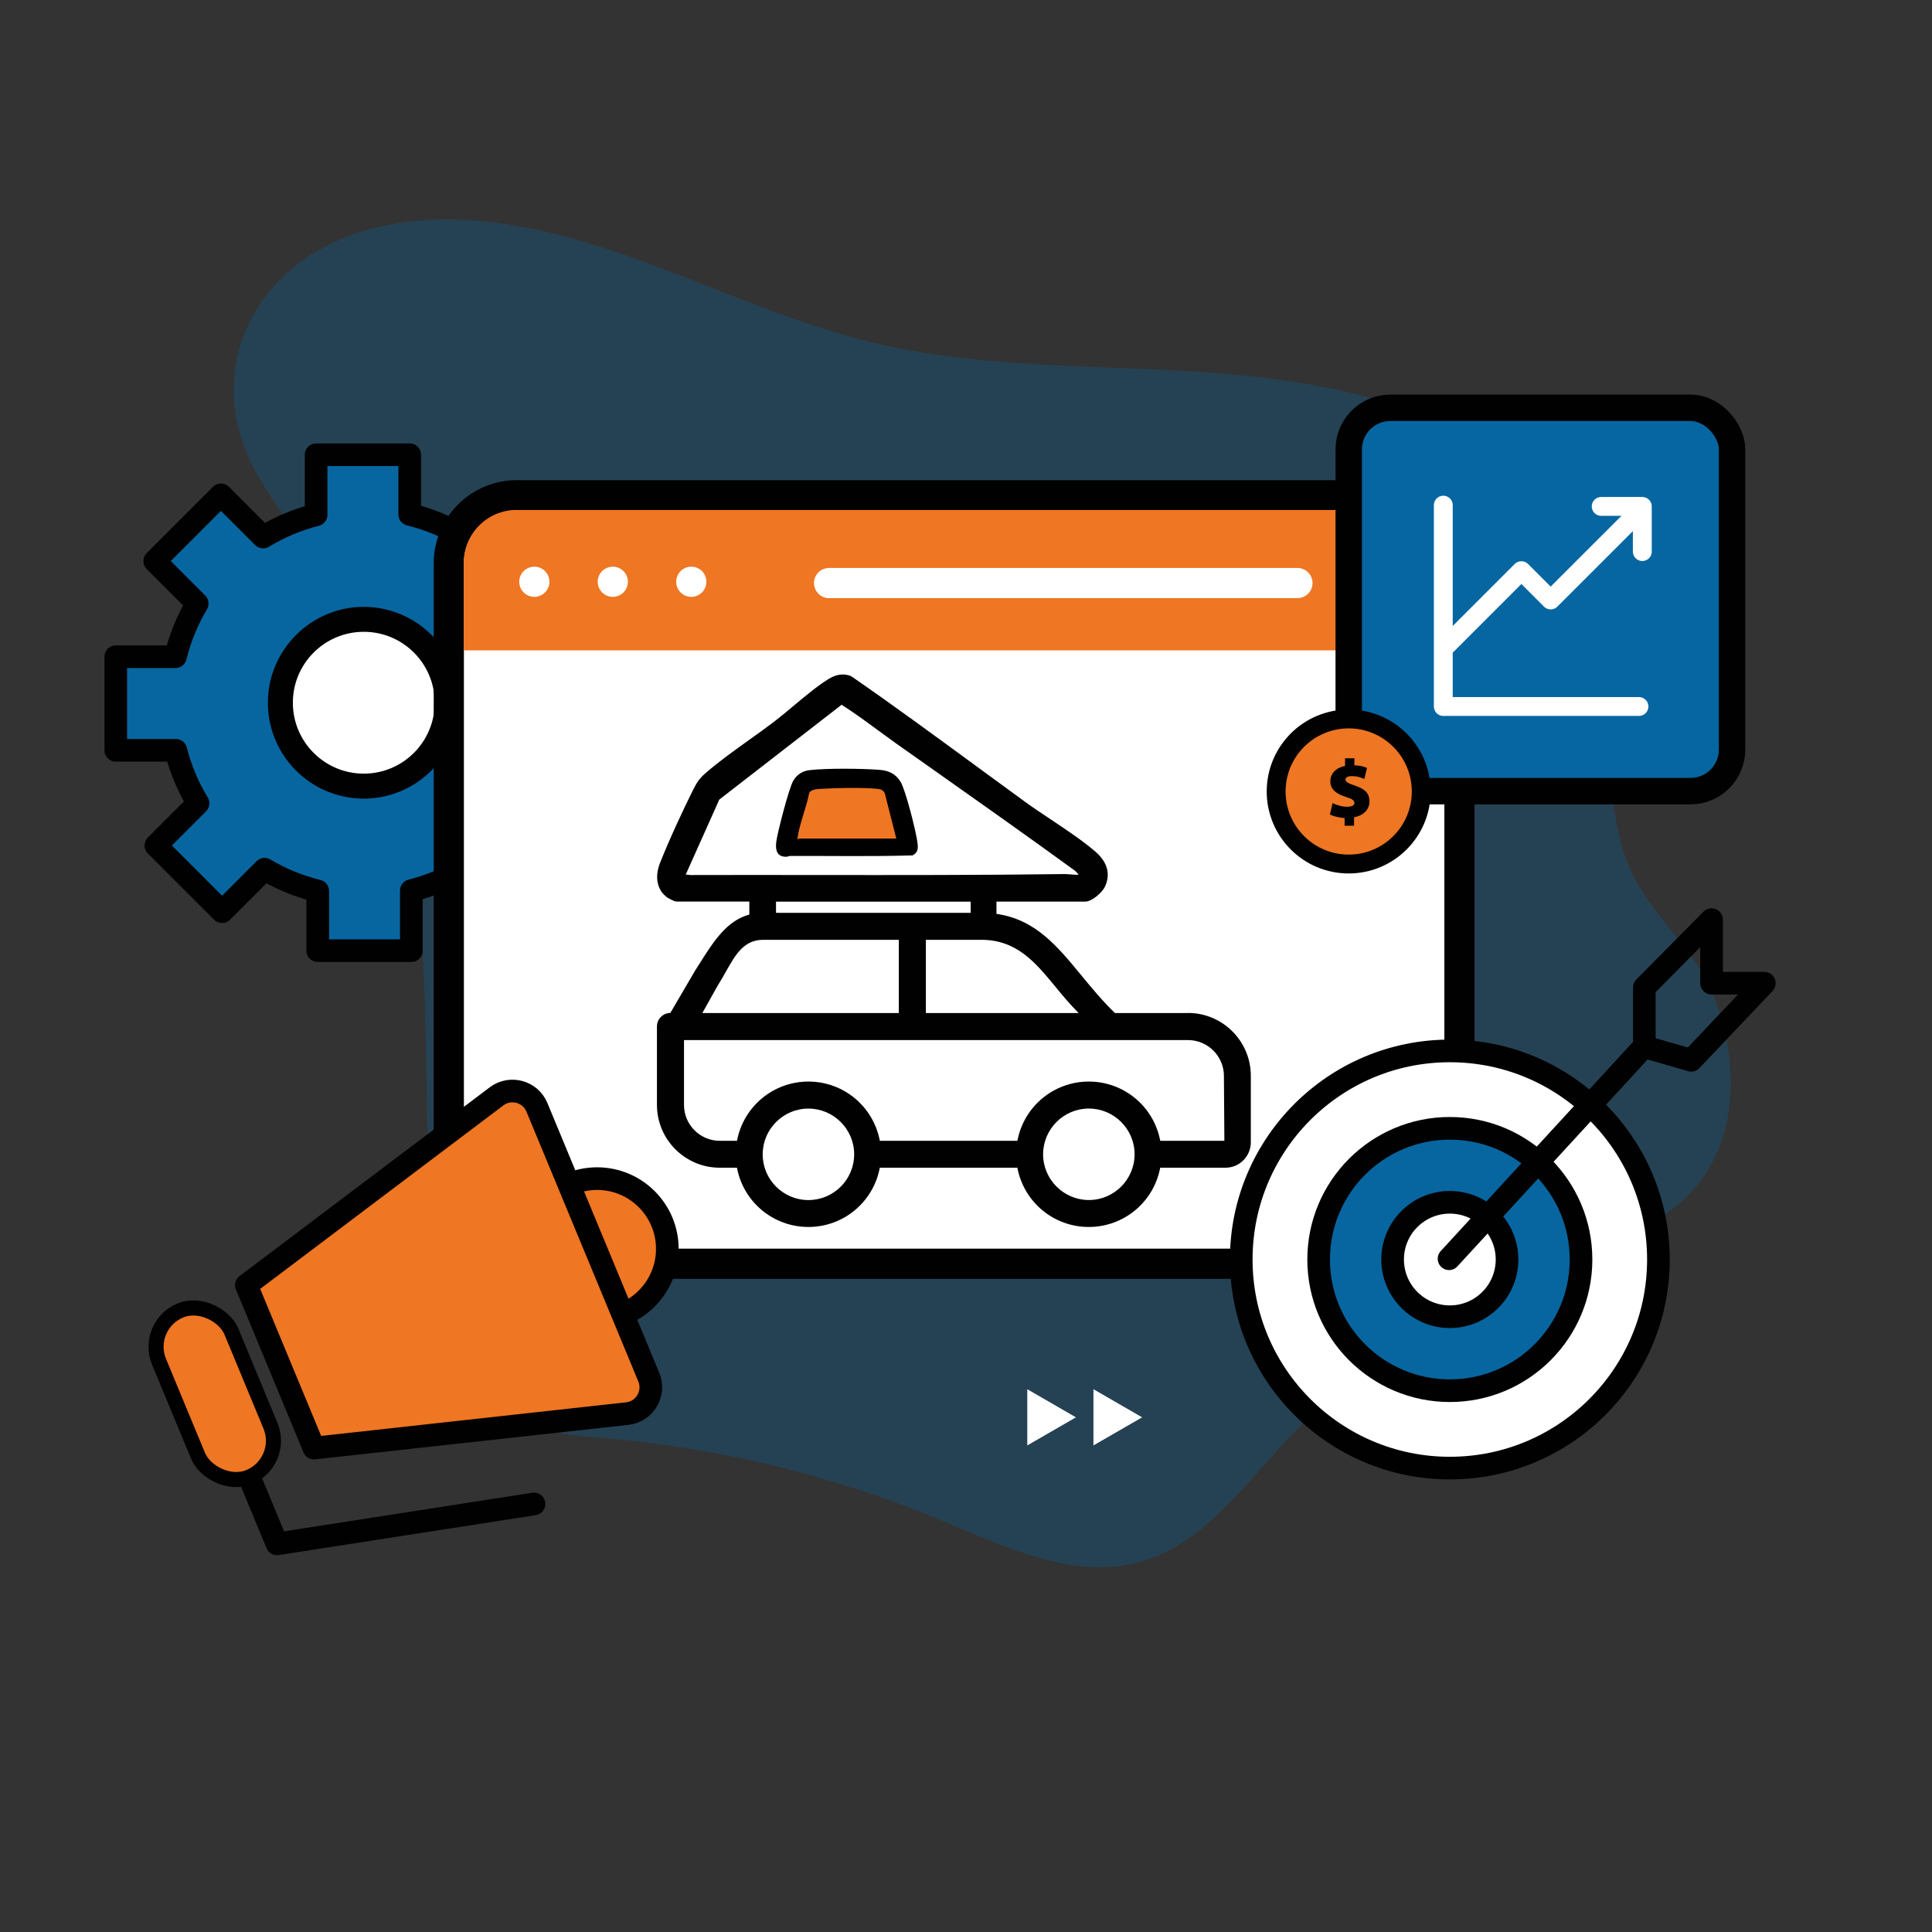 <?xml version="1.0" encoding="UTF-8"?>
<svg id="Layer_1" xmlns="http://www.w3.org/2000/svg" version="1.1" viewBox="0 0 511.92 511.92">
  <rect x="0" y="0" width="511.92" height="511.92" fill="#333333" stroke="none"/>
  <!-- Generator: Adobe Illustrator 29.7.1, SVG Export Plug-In . SVG Version: 2.1.1 Build 8)  -->
  <defs>
    <style>
      .st0 {
        stroke-width: 4px;
      }

      .st0, .st1, .st2, .st3, .st4, .st5, .st6, .st7, .st8 {
        stroke-linejoin: round;
      }

      .st0, .st1, .st2, .st3, .st4, .st6, .st7, .st8 {
        stroke: #010101;
      }

      .st0, .st9, .st4, .st6 {
        fill: #ef7622;
      }

      .st10, .st3, .st7 {
        fill: #fff;
      }

      .st1 {
        fill: #0566a1;
        stroke-width: 7px;
      }

      .st2, .st3, .st4, .st8 {
        stroke-width: 6px;
      }

      .st2, .st3, .st5, .st11, .st12, .st7, .st8 {
        stroke-linecap: round;
      }

      .st2, .st13 {
        fill: #0766a0;
      }

      .st14, .st5, .st11, .st12, .st8 {
        fill: none;
      }

      .st13 {
        isolation: isolate;
        opacity: .31;
      }

      .st5, .st6 {
        stroke-width: 5px;
      }

      .st5, .st11, .st12 {
        stroke: #fff;
      }

      .st15 {
        fill: #010101;
      }

      .st11, .st12 {
        stroke-miterlimit: 10;
      }

      .st11, .st12, .st7 {
        stroke-width: 8px;
      }

      .st12 {
        stroke-dasharray: 0 20.79;
      }
    </style>
  </defs>
  <rect class="st14" x="0" y="0" width="511.92" height="511.92"/>
  <path class="st13" d="M452.36,310.26c7.99-12.79,7.85-29.61,2.2-45.12-5.29-14.51-19.13-23.69-23.96-38.23-5.36-16.13-3.72-33.56-4.35-50.58-.03-.78-.06-1.56-.1-2.35-1.29-25.67-12.52-44.51-34.88-57.16-21.24-12-46-16.26-70.05-18.02-30.07-2.21-60.65-.98-89.97-8.03-33.66-8.09-64.45-26.84-98.74-31.59-15.95-2.21-32.88-1.12-47.04,6.54-19.95,10.8-28.93,32.74-20.25,53.93,4.29,10.48,12.44,19.58,18.4,29.27,20.86,33.87,27.45,74.28,28.84,113.62.58,16.54.47,33.1,1.29,49.63.74,15.11,1.06,32.89,6.44,47.17,6.67,17.69,21.53,20.21,38.45,21.57,31.38,2.52,62.35,10.03,91.39,22.16,16.72,6.98,34.71,15.68,52.15,10.75,15.76-4.46,26.27-18.66,36.82-30.2,17.91-19.59,39.94-35.33,64.12-46.28,11.07-5.02,23.21-7.39,33.98-13.12,6.77-3.6,11.78-8.41,15.26-13.97h0Z"/>
  <path class="st2" d="M162.08,198.38v-24.8h-15.92c-1.27-5.01-3.27-9.73-5.89-14.04l11.18-11.18-17.54-17.54-11.26,11.26c-4.33-2.58-9.06-4.54-14.09-5.77v-15.82h-24.8v15.92c-5.01,1.27-9.73,3.27-14.04,5.89l-11.18-11.18-17.54,17.54,11.26,11.26c-2.58,4.33-4.54,9.06-5.77,14.09h-15.82v24.8h15.92c1.27,5.01,3.27,9.73,5.89,14.04l-11.18,11.18,17.54,17.54,11.26-11.26c4.33,2.58,9.06,4.54,14.09,5.77v15.82h24.8v-15.92c5.01-1.27,9.73-3.27,14.04-5.89l11.18,11.18,17.54-17.54-11.26-11.26c2.58-4.33,4.54-9.06,5.77-14.09h15.82ZM97.12,208.6c-12.95.41-23.54-10.17-23.13-23.13.37-11.73,9.93-21.29,21.66-21.66,12.95-.41,23.54,10.17,23.13,23.13-.37,11.73-9.93,21.29-21.66,21.66Z"/>
  <circle class="st3" cx="96.39" cy="186.2" r="21.79"/>
  <rect class="st7" x="118.92" y="131.23" width="267.79" height="203.62" rx="18" ry="18"/>
  <path class="st9" d="M136.89,135.13h233.24c6.91,0,12.52,5.61,12.52,12.52v24.67H122.88v-23.19c0-7.73,6.28-14.01,14.01-14.01h0Z"/>
  <g>
    <line class="st11" x1="141.58" y1="154.15" x2="141.58" y2="154.15"/>
    <line class="st12" x1="162.37" y1="154.15" x2="172.77" y2="154.15"/>
    <line class="st11" x1="183.17" y1="154.15" x2="183.17" y2="154.15"/>
  </g>
  <line class="st11" x1="219.68" y1="154.49" x2="343.78" y2="154.49"/>
  <g>
    <polygon class="st10" points="285.09 375.55 272.2 368.1 272.2 382.99 285.09 375.55"/>
    <polygon class="st10" points="302.63 375.55 289.73 368.1 289.73 382.99 302.63 375.55"/>
  </g>
  <path d="M214.62,204.05c4.55-.52,13.71-.42,18.37-.07,2.5.19,4.28,1,5.63,3.17s4.11,13.25,4.47,16.05c.2,1.59.23,2.58-1.26,3.45-10.73.33-21.54.11-32.31.15-.45,0-.85.22-1.25.22-2.45-.02-2.82-1.79-2.6-3.85.27-2.42,3.39-14.35,4.49-16.24,1.02-1.74,2.47-2.66,4.45-2.88Z"/>
  <path class="st9" d="M237.49,222.2l-3.03-11.94c-.4-.96-1.13-1.17-2.09-1.26-3.88-.36-10.5-.24-14.47,0-1.1.06-2.97.05-3.49,1.12-.71,3.78-2.62,8.25-3.1,11.98-.08.65.24.1.32.1h25.86Z"/>
  <path class="st15" d="M314.8,268.42h-19.37c-3.28-3.14-6.08-6.55-8.8-9.85-6.56-7.98-12.34-14.97-22.6-16.42v-3.25h23.49c1.91,0,4.55-2.53,5.2-3.84,1.61-3.26.77-6.56-2.35-9.29-3.31-2.89-7.72-5.83-11.99-8.68-2.44-1.62-4.74-3.15-6.78-4.64-4.49-3.26-8.96-6.54-13.43-9.82-10.6-7.77-21.55-15.8-32.51-23.38l-.2-.11c-1.91-.76-3.85-.5-5.93.78-2.95,1.83-6.18,4.53-9.3,7.14-1.79,1.5-3.49,2.92-5.08,4.14-2.07,1.58-4.27,3.16-6.61,4.82-4.05,2.9-8.25,5.9-11.7,8.93-1.55,1.37-2.23,2.43-3.16,4.28-2.57,5.14-6.22,12.94-8.78,19.39-1.53,3.88-.77,7.35,2.03,9.27.01.01,1.67.99,2.27.99h19.35v3.45c-5.97,1.61-9.47,7.11-13.12,12.89l-.06.09c-.38.61-.77,1.22-1.18,1.86l-6.57,11.23c-1.96.02-3.55,1.62-3.55,3.58v20.78c0,9.18,7.47,16.65,16.65,16.65h4.55c1.72,9.11,9.64,15.7,18.93,15.7s17.21-6.59,18.92-15.7h36.45c1.72,9.11,9.63,15.7,18.92,15.7s17.21-6.59,18.93-15.7h17.29c3.71,0,6.72-3.02,6.72-6.72v-17.64c0-9.18-7.47-16.65-16.65-16.65ZM186.1,268.42l4.15-7.41c.74-1.16,1.42-2.36,2.07-3.52,2.56-4.55,4.77-8.47,9.92-8.47h35.92v19.4h-52.06ZM181.7,231.73l8.89-19.87,32.41-25.12c3.27,2.07,6.46,4.42,9.55,6.69,1.66,1.22,3.32,2.44,4.99,3.63l7.74,5.46c13.03,9.2,26.5,18.7,39.62,28.24.48.47.75.8.91,1.02-.58.04-1.57-.04-2.16-.09-.61-.05-1.19-.1-1.66-.09-22.11.3-44.62.27-66.39.25-5.8,0-11.59-.01-17.39-.01-5.08,0-10.16,0-15.24.02-.16-.02-.36-.04-.57-.06-.17-.01-.45-.04-.69-.07ZM205.62,241.87v-2.96h51.58v2.96h-51.58ZM245.32,249.02h14.7c9.4,0,14.36,6.03,19.61,12.41,1.92,2.33,3.89,4.73,6.18,6.99h-40.48v-19.4ZM288.51,293.73c6.67,0,12.11,5.43,12.12,12.09v.1c-.04,6.65-5.47,12.05-12.12,12.05s-12.12-5.44-12.12-12.12,5.44-12.12,12.12-12.12ZM202.09,305.82c.02-6.66,5.46-12.08,12.12-12.08s12.12,5.44,12.12,12.12-5.44,12.12-12.12,12.12-12.1-5.42-12.12-12.05v-.11ZM324.41,302.28h-16.98c-1.72-9.11-9.64-15.7-18.93-15.7s-17.21,6.59-18.92,15.7h-36.45c-1.72-9.11-9.63-15.7-18.92-15.7s-17.21,6.59-18.93,15.7h-4.55c-5.23,0-9.49-4.26-9.49-9.49v-17.2h133.69c5.17.07,9.37,4.33,9.37,9.5l.12,17.2Z"/>
  <circle class="st4" cx="158.21" cy="330.91" r="18.61"/>
  <path class="st4" d="M166.21,374.56l-83.02,9.14-17.91-43.18,66.29-50.02c3.66-2.76,8.95-1.32,10.7,2.91l29.64,71.49c1.79,4.32-1.06,9.15-5.71,9.66Z"/>
  <rect class="st0" x="46.52" y="345.42" width="20.78" height="47.76" rx="10.39" ry="10.39" transform="translate(-137.11 49.96) rotate(-22.52)"/>
  <polyline class="st8" points="66.85 393.28 73.4 409.08 141.49 398.5"/>
  <rect class="st1" x="357.37" y="108.06" width="101.57" height="101.57" rx="11.01" ry="11.01"/>
  <g>
    <polyline class="st5" points="383.22 171.11 403.12 151.21 410.88 158.97 432.34 137.52"/>
    <polyline class="st5" points="424.27 134.18 435.16 134.18 435.16 146.15"/>
  </g>
  <polyline class="st5" points="382.43 133.85 382.43 187.2 434.27 187.2"/>
  <circle class="st6" cx="357.36" cy="209.72" r="19.22"/>
  <path class="st15" d="M356.28,218.8v-2.04c-1.54-.09-3.05-.51-3.89-.94l.7-3.03c.99.48,2.35.97,3.87.97,1.12,0,1.91-.31,1.91-1.01s-.66-1.1-2.28-1.6c-2.39-.77-4.09-1.89-4.09-4.11,0-2,1.38-3.58,3.89-4.09v-2.04h2.48v1.87c1.52.04,2.55.35,3.34.7l-.7,2.92c-.59-.24-1.67-.75-3.32-.75-1.3,0-1.69.46-1.69.94,0,.55.75.97,2.59,1.6,2.77.92,3.78,2.17,3.78,4.17s-1.45,3.71-4.09,4.19v2.24h-2.5Z"/>
  <circle class="st3" cx="384.16" cy="333.73" r="55.27"/>
  <circle class="st2" cx="384.16" cy="333.73" r="34.76"/>
  <circle class="st3" cx="384.16" cy="333.73" r="15.16"/>
  <line class="st8" x1="435.71" y1="277.22" x2="383.95" y2="333.53"/>
  <polygon class="st8" points="435.7 277.36 435.7 261.65 453.51 243.68 453.51 260.52 467.49 260.52 448.13 280.94 435.7 277.36"/>
</svg>